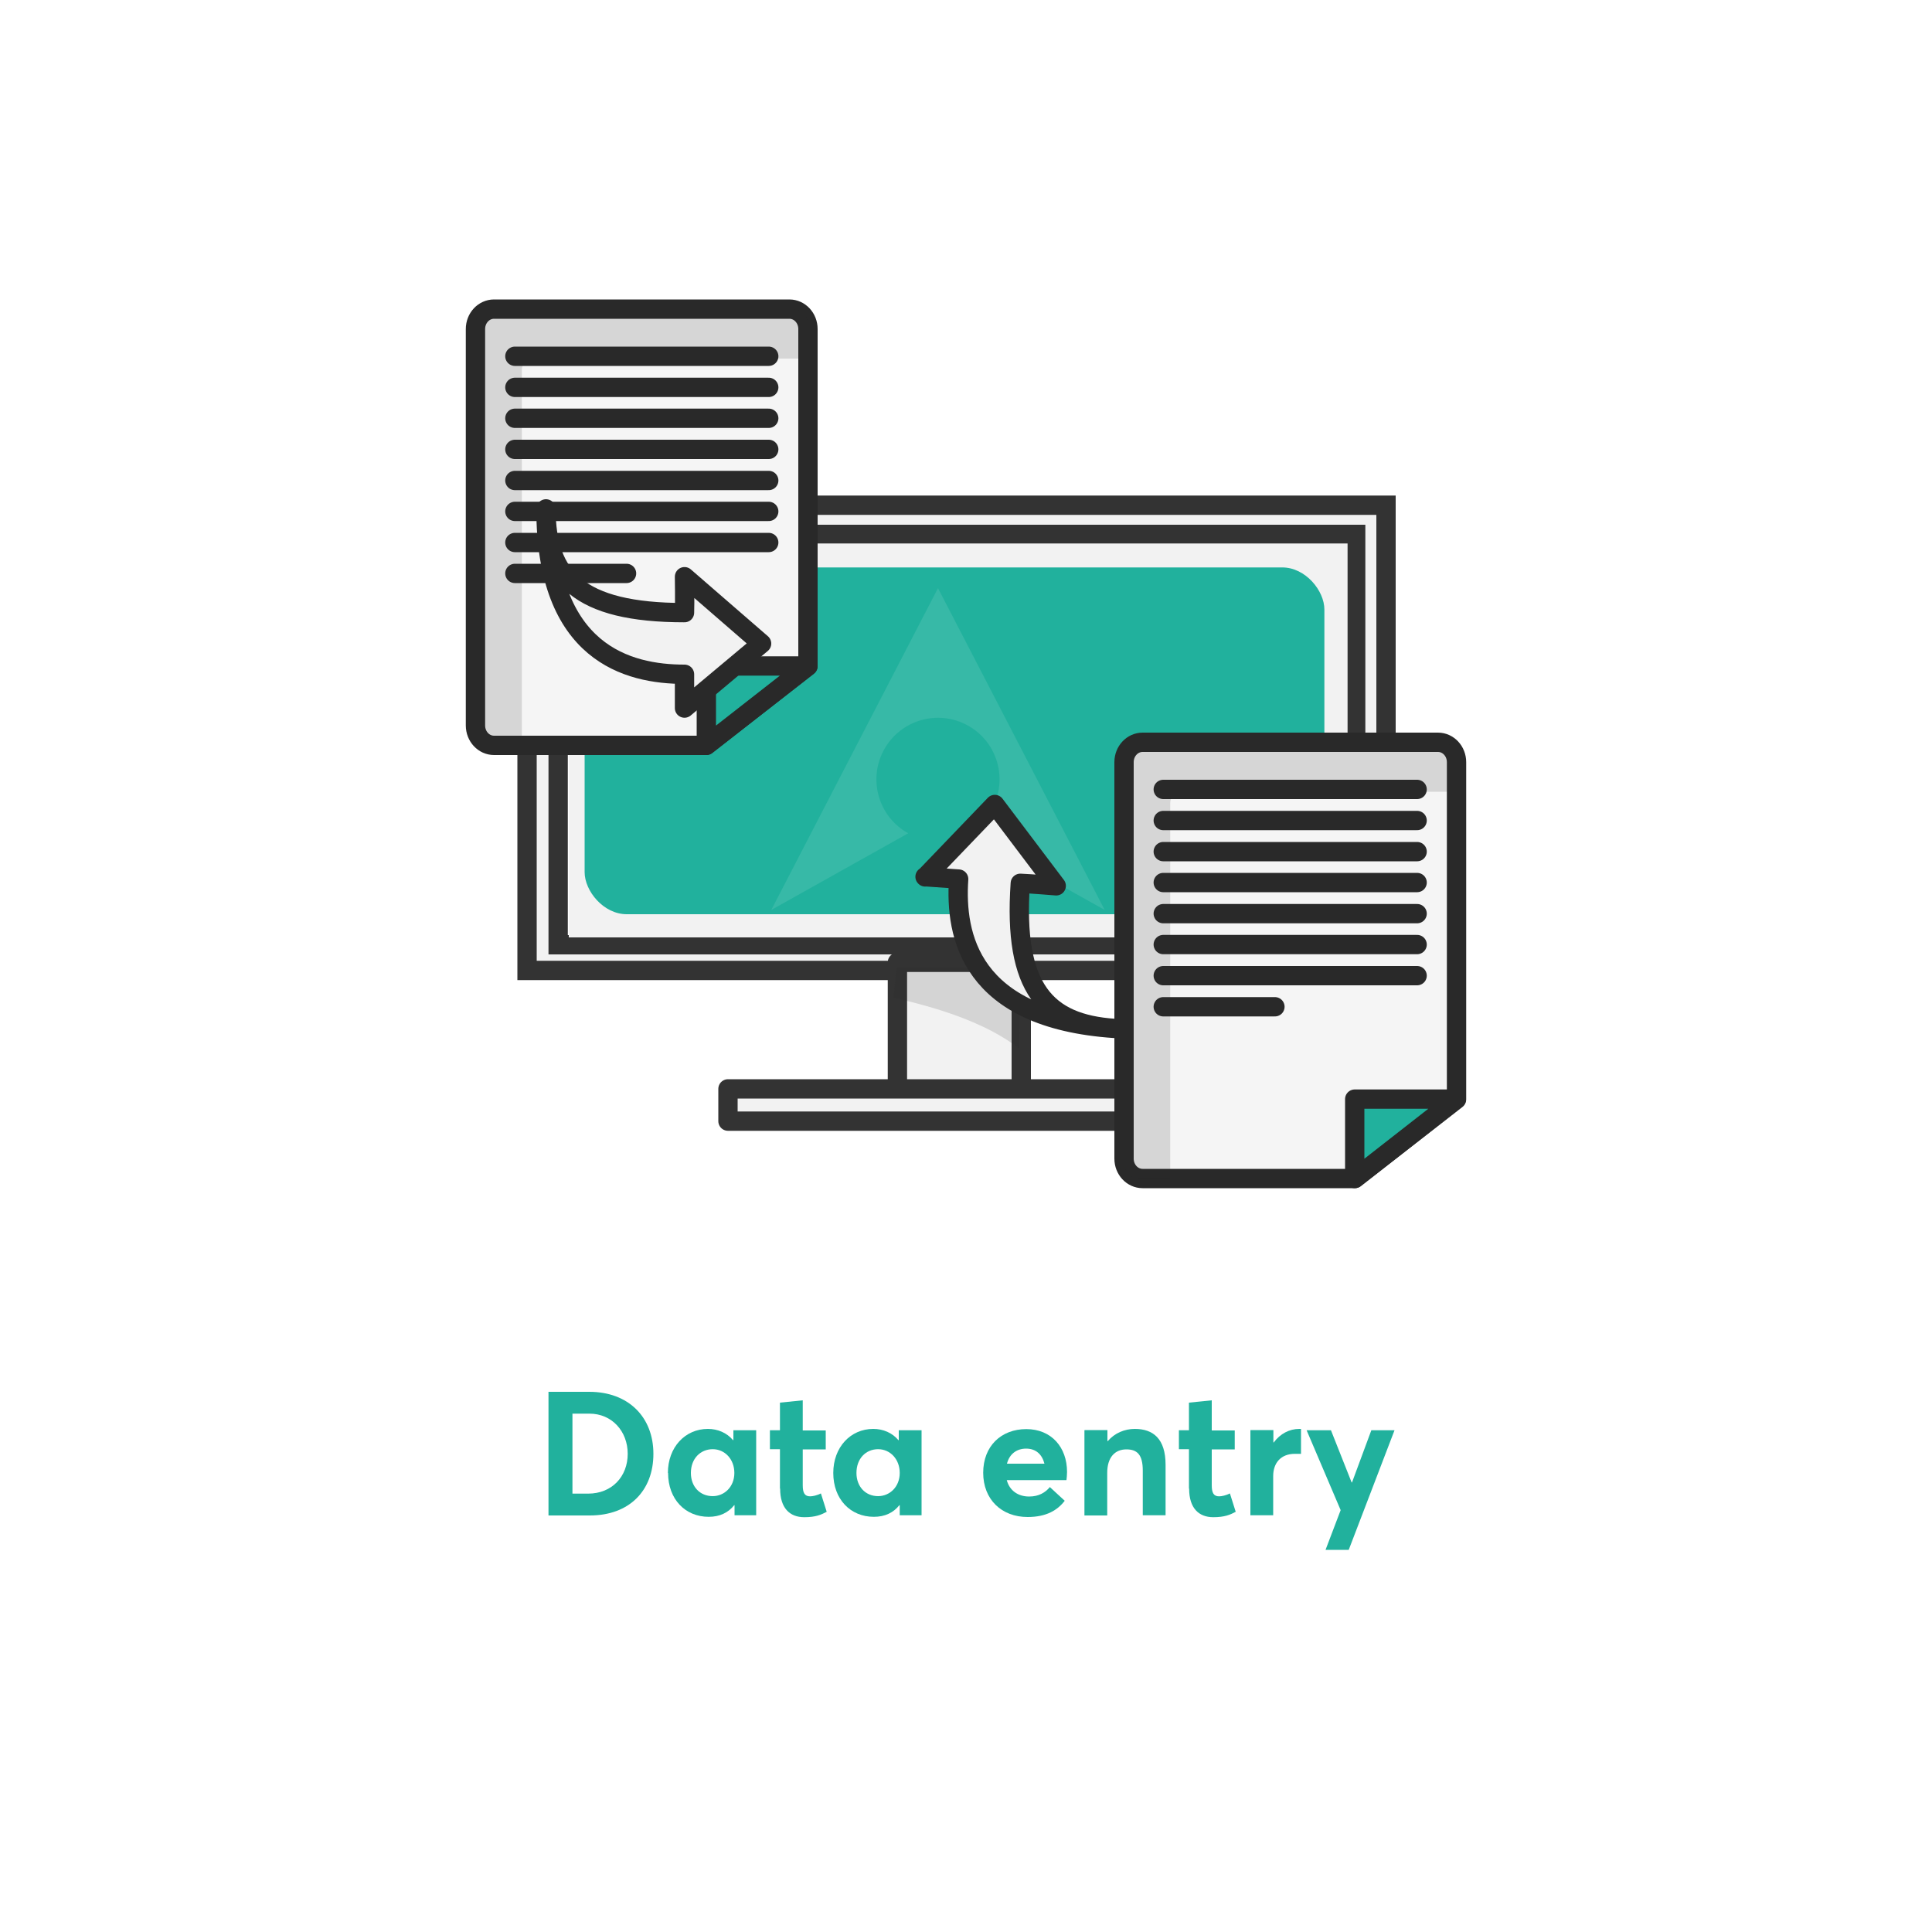 <svg xmlns="http://www.w3.org/2000/svg" xmlns:xlink="http://www.w3.org/1999/xlink" viewBox="0 0 100 100"><defs><filter id="drop-shadow-12"><feGaussianBlur stdDeviation="1"></feGaussianBlur></filter></defs><g id="Layer_2"><rect x="2.5" y="2.5" width="95" height="95" rx="8" ry="8" fill="#fff" filter="url(#drop-shadow-12)"></rect></g><g id="Layer_1"><g><path d="m27.28,26.15v24.08h44.46v-24.08H27.28Zm42.89,22.75H28.89v-21.24h41.28v21.24Z" fill="#f2f2f2" stroke="#333" stroke-miterlimit="10"></path><g><g><rect x="29.44" y="28.13" width="40.31" height="20.39" fill="#f2f2f2"></rect><rect x="30.26" y="29.37" width="38.29" height="17.95" rx="2.18" ry="2.18" fill="#21b19d"></rect></g><path d="m50.09,43.13l7.09,3.97-8.63-16.66-8.63,16.66,7.09-3.97c-1.54-.85-2.1-2.79-1.25-4.33.85-1.54,2.79-2.1,4.33-1.25,1.54.85,2.1,2.79,1.25,4.33-.29.53-.72.96-1.25,1.25h0Z" fill="#fff" fill-rule="evenodd" opacity=".1"></path></g><path d="m36.56,38.58h-10.99c-.53,0-.96-.46-.96-1.03v-20.52c0-.57.43-1.03.96-1.03h15.29c.53,0,.96.46.96,1.03v17.45l-5.26,4.1Z" fill="#f5f5f5" stroke="#292929" stroke-linecap="round" stroke-linejoin="round"></path><path d="m41.82,16.75c0-.42-.34-.75-.75-.75h-15.7c-.42,0-.75.34-.75.75v21.07c0,.42.34.75.75.75h1.64v-19.42c0-.33.25-.59.55-.59h14.26v-1.81Z" fill="#292929" opacity=".15"></path><polygon points="41.82 34.47 36.56 38.58 36.56 34.47 41.82 34.47" fill="#21b19d" stroke="#292929" stroke-linecap="round" stroke-linejoin="round"></polygon><line x1="26.65" y1="18.44" x2="39.79" y2="18.44" fill="none" stroke="#292929" stroke-linecap="round" stroke-linejoin="round"></line><line x1="26.65" y1="20.05" x2="39.79" y2="20.05" fill="none" stroke="#292929" stroke-linecap="round" stroke-linejoin="round"></line><line x1="26.65" y1="21.65" x2="39.79" y2="21.65" fill="none" stroke="#292929" stroke-linecap="round" stroke-linejoin="round"></line><line x1="26.65" y1="23.26" x2="39.79" y2="23.26" fill="none" stroke="#292929" stroke-linecap="round" stroke-linejoin="round"></line><line x1="26.65" y1="24.87" x2="39.79" y2="24.87" fill="none" stroke="#292929" stroke-linecap="round" stroke-linejoin="round"></line><line x1="26.65" y1="26.47" x2="39.79" y2="26.47" fill="none" stroke="#292929" stroke-linecap="round" stroke-linejoin="round"></line><line x1="26.65" y1="28.08" x2="39.79" y2="28.08" fill="none" stroke="#292929" stroke-linecap="round" stroke-linejoin="round"></line><line x1="26.65" y1="29.68" x2="32.43" y2="29.68" fill="none" stroke="#292929" stroke-linecap="round" stroke-linejoin="round"></line><rect x="46.45" y="49.81" width="6.41" height="6.85" fill="#f2f2f2" stroke="#333" stroke-linecap="round" stroke-linejoin="round"></rect><rect x="37.68" y="56.36" width="23.3" height="1.67" fill="#f2f2f2" stroke="#333" stroke-linecap="round" stroke-linejoin="round"></rect><path d="m52.74,54.27c-.51-.41-1.4-.99-2.89-1.57-1.3-.5-2.61-.84-3.61-1.05.06-.52.11-1.05.17-1.57h6.41c-.03,1.4-.05,2.79-.08,4.19Z" fill="#292929" opacity=".15"></path><path d="m70.13,61h-10.99c-.53,0-.96-.46-.96-1.03v-20.52c0-.57.43-1.03.96-1.03h15.29c.53,0,.96.46.96,1.03v17.45l-5.26,4.1Z" fill="#f5f5f5" stroke="#292929" stroke-linecap="round" stroke-linejoin="round"></path><path d="m75.38,39.17c0-.42-.34-.75-.75-.75h-15.7c-.42,0-.75.34-.75.75v21.07c0,.42.34.75.75.75h1.64v-19.42c0-.33.25-.59.55-.59h14.26v-1.81Z" fill="#292929" opacity=".15"></path><polygon points="75.38 56.89 70.12 61 70.12 56.89 75.38 56.89" fill="#21b19d" stroke="#292929" stroke-linecap="round" stroke-linejoin="round"></polygon><line x1="60.21" y1="40.86" x2="73.35" y2="40.86" fill="none" stroke="#292929" stroke-linecap="round" stroke-linejoin="round"></line><line x1="60.21" y1="42.47" x2="73.35" y2="42.47" fill="none" stroke="#292929" stroke-linecap="round" stroke-linejoin="round"></line><line x1="60.21" y1="44.08" x2="73.35" y2="44.08" fill="none" stroke="#292929" stroke-linecap="round" stroke-linejoin="round"></line><line x1="60.21" y1="45.68" x2="73.35" y2="45.68" fill="none" stroke="#292929" stroke-linecap="round" stroke-linejoin="round"></line><line x1="60.21" y1="47.29" x2="73.35" y2="47.29" fill="none" stroke="#292929" stroke-linecap="round" stroke-linejoin="round"></line><line x1="60.21" y1="48.89" x2="73.35" y2="48.89" fill="none" stroke="#292929" stroke-linecap="round" stroke-linejoin="round"></line><line x1="60.21" y1="50.5" x2="73.35" y2="50.5" fill="none" stroke="#292929" stroke-linecap="round" stroke-linejoin="round"></line><line x1="60.21" y1="52.11" x2="65.99" y2="52.11" fill="none" stroke="#292929" stroke-linecap="round" stroke-linejoin="round"></line><path d="m35.43,36.65v-1.75c-2.93,0-7.17-1.08-7.17-8.56,0,3.53,1.67,5.37,7.17,5.37.02-.53,0-1.86,0-1.86l3.99,3.46-3.99,3.34Z" fill="#f2f2f2" stroke="#292929" stroke-linecap="round" stroke-linejoin="round"></path><path d="m47.88,45.38l1.74.12c-.2,2.92.59,7.22,8.06,7.73-3.52-.24-5.25-2.04-4.87-7.51.53.02,1.86.13,1.86.13l-3.18-4.21-3.6,3.75Z" fill="#f2f2f2" stroke="#292929" stroke-linecap="round" stroke-linejoin="round"></path></g><g><path d="m28.38,72.04h2.12c2.03,0,3.32,1.31,3.32,3.21s-1.24,3.19-3.29,3.19h-2.14v-6.39Zm2.06,5.27c1.24,0,2.05-.89,2.05-2.06s-.82-2.08-1.98-2.08h-.88v4.14h.81Z" fill="#21b19d"></path><path d="m34.57,76.24c0-1.33.89-2.28,2.07-2.28.51,0,.98.2,1.3.58h.02v-.51h1.18v4.4h-1.12v-.52h-.02c-.31.39-.75.6-1.32.6-1.21,0-2.1-.91-2.1-2.27Zm3.44,0c0-.71-.49-1.23-1.12-1.23s-1.13.48-1.13,1.23c0,.7.46,1.2,1.13,1.2.6,0,1.12-.48,1.12-1.2Z" fill="#21b19d"></path><path d="m40.37,77.04v-2.03h-.52v-.98h.52v-1.43l1.18-.12v1.56h1.19v.98h-1.19v1.86c0,.39.1.57.38.57.14,0,.36-.05.56-.15l.3.95c-.28.15-.57.28-1.16.28-.76,0-1.25-.48-1.25-1.47Z" fill="#21b19d"></path><path d="m43.13,76.24c0-1.33.89-2.28,2.07-2.28.51,0,.98.2,1.3.58h.02v-.51h1.18v4.4h-1.13v-.52h-.02c-.31.39-.75.6-1.32.6-1.21,0-2.1-.91-2.1-2.27Zm3.44,0c0-.71-.49-1.23-1.12-1.23s-1.12.48-1.12,1.23c0,.7.46,1.2,1.12,1.2.6,0,1.12-.48,1.12-1.2Z" fill="#21b19d"></path><path d="m55.2,76.61h-3.09c.14.53.57.85,1.16.85.5,0,.84-.21,1.07-.49l.77.71c-.37.48-.94.84-1.92.84-1.35,0-2.3-.91-2.3-2.29s.93-2.26,2.23-2.26,2.11.94,2.11,2.22c0,.14-.02.35-.03.42Zm-3.08-.85h1.94c-.12-.47-.43-.78-.95-.78-.48,0-.86.27-.99.78Z" fill="#21b19d"></path><path d="m56.14,74.02h1.18v.57h.02c.35-.41.86-.63,1.4-.63.94,0,1.59.5,1.59,1.86v2.61h-1.18v-2.31c0-.84-.3-1.1-.85-1.1-.59,0-.99.41-.99,1.21v2.21h-1.18v-4.4Z" fill="#21b19d"></path><path d="m61.54,77.04v-2.03h-.52v-.98h.52v-1.43l1.18-.12v1.56h1.19v.98h-1.19v1.86c0,.39.1.57.38.57.14,0,.36-.05.56-.15l.3.95c-.28.15-.57.28-1.16.28-.76,0-1.25-.48-1.25-1.47Z" fill="#21b19d"></path><path d="m64.73,74.02h1.18v.64h.02c.33-.45.81-.7,1.32-.7h.09v1.29c-.13,0-.24,0-.32,0-.73,0-1.12.48-1.12,1.15v2.03h-1.18v-4.4Z" fill="#21b19d"></path><path d="m69.39,78.16l-1.76-4.13h1.26l1.07,2.7h.02l1-2.7h1.2l-2.37,6.19h-1.2l.78-2.05Z" fill="#21b19d"></path></g></g></svg>